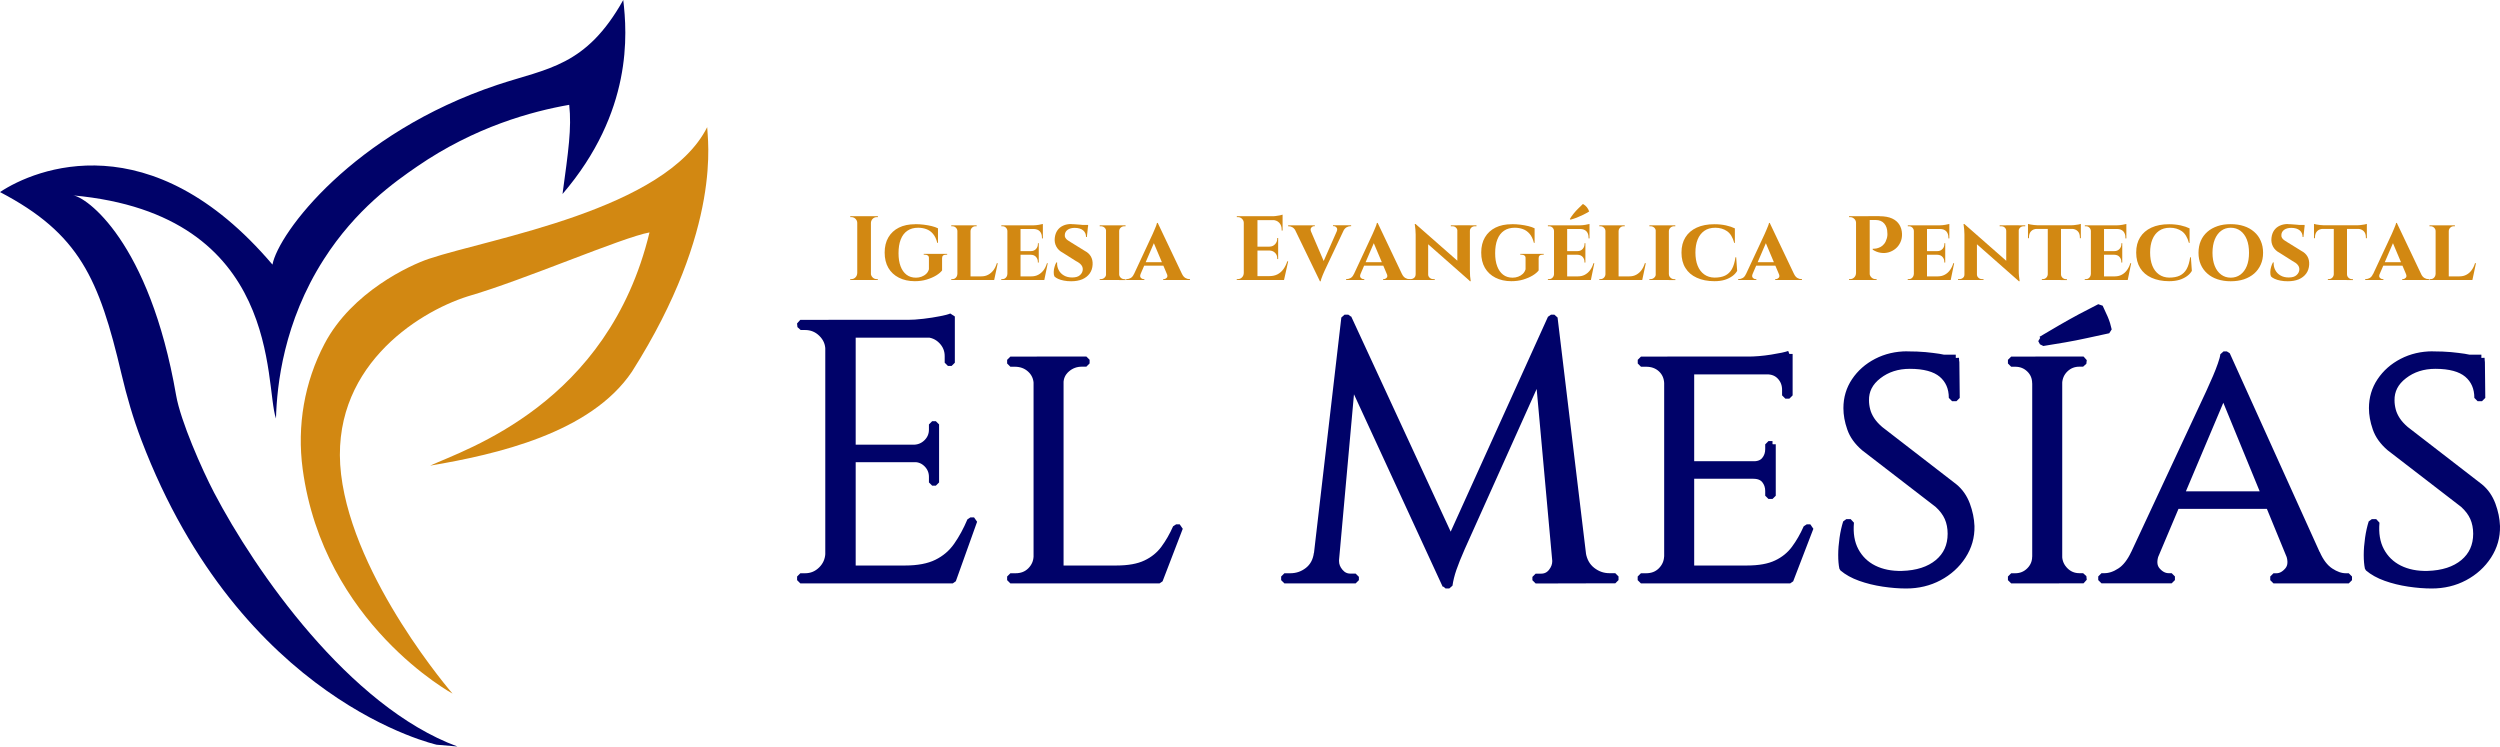 <svg xmlns="http://www.w3.org/2000/svg" width="338" height="101" viewBox="0 0 338 101" fill="none"><g clip-path="url(#clip0_437_1651)"><path d="M59.09 100.698C59.09 100.698 32.604 94.924 19.11 59.486C18.001 56.581 17.138 53.589 16.425 50.569C13.388 37.648 10.73 31.583 0 25.967C4.771 22.789 20.404 16.425 36.838 35.773C37.63 31.53 47.709 17.992 67.258 11.469C74.019 9.216 79.23 9.005 84.264 0C84.793 4.507 85.585 15.105 76.052 26.231C76.844 20.404 77.302 17.341 76.959 14.172C71.933 15.052 64.222 17.129 56.396 22.508C53.36 24.594 48.113 28.282 43.774 35.068C38.352 43.545 37.436 52.048 37.313 56.581C35.72 52.057 38.264 28.995 9.867 26.416C11.601 26.574 20.192 32.56 23.81 53.439C24.418 56.933 27.305 63.474 28.951 66.616C34.487 77.196 47.198 95.523 61.845 100.927L59.081 100.69L59.09 100.698Z" fill="#000269"></path><path d="M61.22 93.797C61.22 93.797 43.748 84.353 40.922 63.421C40.139 57.585 41.142 51.67 43.888 46.459C47.577 39.461 55.455 35.834 57.99 34.989C66.378 32.19 90.021 28.379 95.611 17.191C95.611 18.547 97.811 30.747 85.444 50.244C79.855 58.553 67.144 61.431 58.157 62.954C62.901 60.754 82.222 54.645 87.812 31.424C84.088 32.102 70.859 37.868 63.236 40.068C56.291 42.269 44.425 49.9 46.115 64.134C47.814 78.367 61.194 93.789 61.194 93.789H61.211L61.22 93.797Z" fill="#D28812"></path><path d="M112.177 47.303H112.027C112.027 46.441 111.71 45.71 111.085 45.094C110.46 44.478 109.712 44.178 108.849 44.178H108.251L108.198 43.686H112.168V47.312L112.177 47.303ZM112.177 74.811V78.437H108.207V77.944H108.849C109.712 77.944 110.443 77.636 111.059 77.029C111.675 76.421 111.992 75.682 112.027 74.819H112.177V74.811ZM115.249 43.677V78.437H112.018V43.677H115.249ZM128.655 43.677V45.217H115.099V43.677H128.655ZM126.524 60.56V62.047H115.108V60.56H126.524ZM128.655 76.897V78.437H115.099V76.897H128.655ZM131.691 70.392L128.813 78.437H120.574L122.361 76.897C124.113 76.897 125.547 76.624 126.656 76.078C127.766 75.532 128.663 74.766 129.359 73.772C130.054 72.777 130.67 71.65 131.198 70.392H131.691ZM128.655 42.788V44.231L122.599 43.686C123.329 43.686 124.095 43.633 124.905 43.536C125.715 43.439 126.472 43.325 127.167 43.184C127.862 43.052 128.355 42.92 128.655 42.788ZM126.524 57.382V60.656H123.646V60.56C124.306 60.524 124.87 60.269 125.336 59.794C125.803 59.319 126.032 58.746 126.032 58.077V57.382H126.524ZM126.524 61.95V65.225H126.032V64.477C126.032 63.816 125.803 63.244 125.336 62.76C124.87 62.285 124.306 62.038 123.646 62.038V61.942H126.524V61.95ZM128.655 45.068V49.037H128.162V48.139C128.162 47.347 127.88 46.661 127.317 46.08C126.753 45.499 126.058 45.191 125.231 45.164V45.068H128.655Z" fill="#000269" stroke="#000269" stroke-width="0.88" stroke-linejoin="bevel"></path><path d="M140.282 51.819H140.186C140.15 51.062 139.851 50.419 139.288 49.909C138.724 49.398 138.029 49.143 137.202 49.143H136.603V48.65H140.274V51.828L140.282 51.819ZM140.282 75.26L140.925 78.437H136.603V77.944H137.298C138.126 77.944 138.804 77.68 139.332 77.152C139.86 76.624 140.142 75.99 140.177 75.268H140.274L140.282 75.26ZM143.354 48.641V78.437H140.177V48.641H143.354ZM143.205 51.819V48.641H146.875V49.134H146.277C145.485 49.134 144.798 49.389 144.217 49.9C143.636 50.411 143.346 51.053 143.346 51.81H143.196L143.205 51.819ZM156.716 76.897L156.62 78.437H143.266V76.897H156.725H156.716ZM159.498 71.334L156.769 78.437H149.226L150.916 76.897C152.57 76.897 153.9 76.659 154.912 76.175C155.924 75.7 156.743 75.031 157.368 74.186C157.993 73.341 158.538 72.39 159.005 71.334H159.498Z" fill="#000269" stroke="#000269" stroke-width="0.88" stroke-linejoin="bevel"></path><path d="M179.162 74.811V78.437H173.652V77.944H174.444C175.342 77.944 176.134 77.671 176.83 77.126C177.525 76.58 177.939 75.814 178.071 74.819H179.162V74.811ZM181.794 42.981H182.287L183.282 45.913L180.351 78.437H177.666L181.785 42.981H181.794ZM180.597 75.612V75.858C180.597 76.386 180.791 76.879 181.169 77.319C181.548 77.768 182.005 77.988 182.534 77.988H183.282V78.437H180.254V75.603H180.606L180.597 75.612ZM182.287 42.981L196.591 73.921L195.447 79.132L181.345 48.544L182.287 42.981ZM209.698 42.981L210.094 46.309L197.63 74.062C197.137 75.189 196.749 76.14 196.485 76.914C196.221 77.689 196.036 78.428 195.94 79.124H195.447L194.751 75.999L209.698 42.981ZM210.296 75.612H210.648V78.446H207.62V77.997H208.368C208.932 77.997 209.398 77.777 209.759 77.328C210.12 76.879 210.305 76.395 210.305 75.867V75.62L210.296 75.612ZM210.146 42.981L214.416 78.437H210.543L207.814 48.342L209.698 42.981H210.146ZM212.928 74.811H213.967C214.134 75.805 214.565 76.571 215.261 77.117C215.956 77.662 216.731 77.935 217.593 77.935H218.385V78.428H212.919V74.802L212.928 74.811Z" fill="#000269"></path><path d="M182.287 42.981H181.794H181.785L177.666 78.437H180.351L183.282 45.913L182.287 42.981ZM182.287 42.981L196.591 73.921L195.447 79.132L181.345 48.544L182.287 42.981ZM209.698 42.981L210.094 46.309L197.63 74.062C197.137 75.189 196.749 76.14 196.485 76.914C196.221 77.689 196.036 78.428 195.94 79.124H195.447L194.751 75.999L209.698 42.981ZM209.698 42.981L207.814 48.342L210.543 78.437H214.416L210.146 42.981H209.698ZM179.162 74.811V78.437H173.652V77.944H174.444C175.342 77.944 176.134 77.671 176.83 77.126C177.525 76.58 177.939 75.814 178.071 74.819H179.162V74.811ZM180.597 75.612V75.858C180.597 76.386 180.791 76.879 181.169 77.319C181.548 77.768 182.005 77.988 182.534 77.988H183.282V78.437H180.254V75.603H180.606L180.597 75.612ZM210.296 75.612H210.648V78.446H207.62V77.997H208.368C208.932 77.997 209.398 77.777 209.759 77.328C210.12 76.879 210.305 76.395 210.305 75.867V75.62L210.296 75.612ZM212.928 74.811H213.967C214.134 75.805 214.565 76.571 215.261 77.117C215.956 77.662 216.731 77.935 217.593 77.935H218.385V78.428H212.919V74.802L212.928 74.811Z" stroke="#000269" stroke-width="0.88" stroke-linejoin="bevel"></path><path d="M225.533 51.775H225.436C225.401 51.018 225.119 50.384 224.591 49.891C224.063 49.398 223.385 49.143 222.558 49.143H221.862V48.65H226.184L225.542 51.775H225.533ZM225.533 75.26L226.175 78.437H221.853V77.944H222.549C223.376 77.944 224.054 77.68 224.582 77.152C225.11 76.624 225.392 75.99 225.427 75.268H225.524L225.533 75.26ZM228.614 48.641V78.437H225.436V48.641H228.614ZM241.923 48.641V50.182H228.517V48.641H241.923ZM239.643 62.795V64.283H228.517V62.795H239.643ZM241.976 76.897L241.879 78.437H228.526V76.897H241.984H241.976ZM244.757 71.334L242.028 78.437H234.485L236.175 76.897C237.83 76.897 239.159 76.659 240.171 76.175C241.183 75.7 242.002 75.031 242.627 74.186C243.252 73.341 243.798 72.39 244.264 71.334H244.757ZM241.923 47.849V49.143L236.263 48.65C237.293 48.65 238.384 48.562 239.537 48.377C240.699 48.192 241.491 48.025 241.923 47.858V47.849ZM239.643 60.067V62.901H237.064V62.804C237.759 62.804 238.27 62.602 238.604 62.179C238.939 61.766 239.097 61.281 239.097 60.718V60.075H239.643V60.067ZM239.643 64.186V67.02H239.097V66.378C239.097 65.815 238.93 65.331 238.604 64.917C238.27 64.503 237.759 64.292 237.064 64.292V64.195H239.643V64.186ZM241.923 50.032V53.456H241.377V52.708C241.377 52.013 241.157 51.414 240.708 50.921C240.259 50.428 239.661 50.173 238.895 50.173V50.023H241.923V50.032Z" fill="#000269" stroke="#000269" stroke-width="0.88" stroke-linejoin="bevel"></path><path d="M257.864 47.946C258.788 47.946 259.598 47.981 260.293 48.043C260.989 48.113 261.596 48.184 262.106 48.263C262.617 48.342 263.066 48.448 263.444 48.562C263.823 48.676 264.166 48.782 264.465 48.888L264.518 53.799H263.92C263.92 52.444 263.453 51.379 262.529 50.595C261.605 49.821 260.161 49.425 258.207 49.425C256.552 49.425 255.135 49.882 253.964 50.789C252.785 51.696 252.221 52.814 252.248 54.143C252.248 54.574 252.309 55.014 252.424 55.454C252.538 55.903 252.741 56.343 253.022 56.775C253.304 57.206 253.691 57.637 254.193 58.069L264.219 65.815C264.985 66.439 265.539 67.249 265.909 68.226C266.27 69.204 266.472 70.172 266.508 71.131C266.543 72.592 266.156 73.93 265.363 75.154C264.571 76.377 263.497 77.346 262.159 78.059C260.821 78.772 259.334 79.124 257.714 79.124C256.755 79.124 255.716 79.044 254.607 78.877C253.498 78.71 252.459 78.455 251.5 78.111C250.54 77.768 249.748 77.328 249.114 76.791C249.017 76.325 248.965 75.744 248.965 75.031C248.965 74.318 249.026 73.569 249.141 72.768C249.255 71.976 249.414 71.263 249.616 70.629H250.215C250.083 72.117 250.294 73.393 250.857 74.45C251.42 75.506 252.248 76.316 253.339 76.862C254.431 77.407 255.707 77.662 257.16 77.627C259.21 77.566 260.821 77.037 262.001 76.061C263.172 75.083 263.761 73.79 263.761 72.161C263.761 71.369 263.62 70.647 263.339 70.004C263.057 69.362 262.599 68.754 261.974 68.191L252.045 60.542C251.121 59.75 250.487 58.87 250.162 57.91C249.827 56.951 249.669 56.044 249.669 55.181C249.669 53.826 250.03 52.602 250.76 51.511C251.491 50.419 252.477 49.548 253.718 48.905C254.959 48.263 256.341 47.937 257.864 47.937V47.946ZM264.413 48.395L264.465 49.293H260.945V48.395H264.421H264.413Z" fill="#000269" stroke="#000269" stroke-width="0.88" stroke-linejoin="bevel"></path><path d="M275.336 51.819H275.187C275.187 51.062 274.923 50.419 274.394 49.909C273.866 49.398 273.224 49.143 272.458 49.143H271.912V48.65H275.336V51.828V51.819ZM275.336 75.26V78.437H271.912V77.944H272.458C273.215 77.944 273.866 77.68 274.394 77.152C274.923 76.624 275.187 75.99 275.187 75.268H275.336V75.26ZM278.373 48.641V78.437H275.196V48.641H278.373ZM275.97 45.913C276.859 45.384 277.739 44.865 278.62 44.355C279.5 43.844 280.389 43.351 281.269 42.876C282.158 42.4 283.03 41.952 283.883 41.52C284.112 42.004 284.341 42.506 284.57 43.025C284.79 43.545 284.957 44.082 285.072 44.627C284.077 44.847 283.074 45.059 282.07 45.279C281.067 45.499 280.09 45.693 279.113 45.86C278.135 46.027 277.167 46.194 276.19 46.344L275.961 45.913H275.97ZM278.268 51.819V48.641H281.692L281.639 49.134H281.146C280.38 49.134 279.737 49.389 279.209 49.9C278.681 50.41 278.4 51.053 278.364 51.81H278.268V51.819ZM278.268 75.26H278.364C278.4 75.99 278.681 76.615 279.209 77.143C279.737 77.671 280.38 77.935 281.146 77.935H281.639L281.692 78.428H278.268V75.251V75.26Z" fill="#000269" stroke="#000269" stroke-width="0.88" stroke-linejoin="bevel"></path><path d="M291.48 74.811C291.11 75.805 291.163 76.571 291.629 77.117C292.096 77.662 292.624 77.935 293.214 77.935H293.61V78.428H284.121V77.935H284.517C285.213 77.935 285.926 77.698 286.656 77.214C287.387 76.738 288.012 75.928 288.54 74.802H291.471L291.48 74.811ZM301.065 47.946L301.418 51.37L290.045 78.287H286.92L298.689 53.06C299.05 52.268 299.358 51.581 299.604 51C299.851 50.419 300.08 49.847 300.273 49.284C300.476 48.721 300.59 48.272 300.625 47.946H301.074H301.065ZM306.919 66.871V68.358H293.76V66.871H306.919ZM301.065 47.946L314.718 78.138H310.792L300.212 52.365L301.057 47.946H301.065ZM309.454 74.811H313.23C313.723 75.937 314.339 76.738 315.07 77.222C315.801 77.707 316.496 77.944 317.156 77.944H317.552V78.437H307.377V77.944H307.773C308.336 77.944 308.847 77.671 309.313 77.126C309.78 76.58 309.824 75.814 309.463 74.819L309.454 74.811Z" fill="#000269"></path><path d="M301.065 47.946L301.418 51.37L290.045 78.287H286.92L298.689 53.06C299.05 52.268 299.358 51.581 299.604 51C299.851 50.419 300.08 49.847 300.273 49.284C300.476 48.721 300.59 48.272 300.625 47.946H301.074H301.065ZM301.065 47.946L314.718 78.138H310.792L300.212 52.365L301.057 47.946H301.065ZM291.48 74.811C291.11 75.805 291.163 76.571 291.629 77.117C292.096 77.662 292.624 77.935 293.214 77.935H293.61V78.428H284.121V77.935H284.517C285.213 77.935 285.926 77.698 286.656 77.214C287.387 76.738 288.012 75.928 288.54 74.802H291.471L291.48 74.811ZM306.919 66.871V68.359H293.76V66.871H306.919ZM309.454 74.811H313.23C313.723 75.937 314.339 76.738 315.07 77.222C315.801 77.707 316.496 77.944 317.156 77.944H317.552V78.437H307.377V77.944H307.773C308.336 77.944 308.847 77.671 309.313 77.126C309.78 76.58 309.824 75.814 309.463 74.819L309.454 74.811Z" stroke="#000269" stroke-width="0.88" stroke-linejoin="bevel"></path><path d="M328.916 47.946C329.84 47.946 330.65 47.981 331.345 48.043C332.041 48.113 332.648 48.184 333.159 48.263C333.669 48.342 334.118 48.448 334.497 48.562C334.875 48.676 335.218 48.782 335.518 48.888L335.571 53.799H334.972C334.972 52.444 334.505 51.379 333.581 50.595C332.657 49.821 331.213 49.425 329.259 49.425C327.604 49.425 326.187 49.882 325.017 50.789C323.837 51.696 323.274 52.814 323.3 54.143C323.3 54.574 323.362 55.014 323.476 55.454C323.591 55.903 323.793 56.343 324.075 56.775C324.356 57.206 324.744 57.637 325.245 58.069L335.271 65.815C336.037 66.439 336.592 67.249 336.961 68.226C337.322 69.204 337.525 70.172 337.56 71.131C337.595 72.592 337.208 73.93 336.416 75.154C335.623 76.377 334.549 77.346 333.212 78.059C331.874 78.772 330.386 79.124 328.766 79.124C327.807 79.124 326.768 79.044 325.659 78.877C324.55 78.71 323.511 78.455 322.552 78.111C321.592 77.768 320.8 77.328 320.167 76.791C320.07 76.325 320.017 75.744 320.017 75.031C320.017 74.318 320.079 73.569 320.193 72.768C320.307 71.976 320.466 71.263 320.668 70.629H321.267C321.135 72.117 321.346 73.393 321.909 74.45C322.473 75.506 323.3 76.316 324.392 76.862C325.483 77.407 326.759 77.662 328.212 77.627C330.263 77.566 331.874 77.037 333.053 76.061C334.224 75.083 334.814 73.79 334.814 72.161C334.814 71.369 334.673 70.647 334.391 70.004C334.109 69.362 333.652 68.754 333.027 68.191L323.098 60.542C322.173 59.75 321.54 58.87 321.214 57.91C320.88 56.951 320.721 56.044 320.721 55.181C320.721 53.826 321.082 52.602 321.813 51.511C322.543 50.419 323.529 49.548 324.77 48.905C326.011 48.263 327.393 47.937 328.916 47.937V47.946ZM335.474 48.395L335.527 49.293H332.006V48.395H335.483H335.474Z" fill="#000269" stroke="#000269" stroke-width="0.88" stroke-linejoin="bevel"></path><path d="M115.935 30.13H115.9C115.9 29.919 115.812 29.734 115.662 29.584C115.513 29.435 115.328 29.355 115.117 29.355H114.958V29.232H115.944V30.13H115.935ZM115.935 36.961V37.858H114.949V37.735H115.108C115.319 37.735 115.504 37.656 115.654 37.506C115.803 37.357 115.882 37.172 115.891 36.961H115.926H115.935ZM117.749 29.232V37.858H115.9V29.232H117.749ZM117.705 30.13V29.232H118.69V29.355H118.532C118.321 29.355 118.136 29.435 117.986 29.584C117.837 29.734 117.757 29.919 117.749 30.13H117.713H117.705ZM117.705 36.961H117.74C117.74 37.172 117.828 37.357 117.977 37.506C118.127 37.656 118.312 37.735 118.523 37.735H118.682V37.858H117.696V36.961H117.705Z" fill="#D28812"></path><path d="M123.761 30.306C124.139 30.306 124.518 30.332 124.896 30.377C125.275 30.421 125.635 30.491 125.97 30.57C126.304 30.649 126.586 30.755 126.815 30.869V32.832H126.718C126.586 32.304 126.392 31.899 126.128 31.6C125.873 31.301 125.574 31.098 125.231 30.975C124.896 30.852 124.526 30.79 124.13 30.79C123.558 30.79 123.074 30.922 122.678 31.195C122.282 31.468 121.982 31.855 121.78 32.375C121.578 32.885 121.481 33.51 121.481 34.232C121.481 34.919 121.569 35.499 121.754 35.992C121.938 36.485 122.203 36.864 122.555 37.137C122.907 37.41 123.338 37.542 123.84 37.542C124.104 37.542 124.35 37.498 124.588 37.41C124.826 37.322 125.037 37.198 125.213 37.031C125.398 36.864 125.521 36.653 125.591 36.406V34.927C125.6 34.76 125.556 34.637 125.459 34.558C125.363 34.478 125.231 34.434 125.063 34.434H124.887V34.32H128.056V34.434H127.898C127.537 34.434 127.361 34.602 127.369 34.927V36.565C127.193 36.793 126.929 37.022 126.568 37.242C126.208 37.462 125.776 37.647 125.283 37.797C124.79 37.947 124.253 38.017 123.672 38.017C122.854 38.017 122.132 37.85 121.525 37.542C120.917 37.233 120.442 36.793 120.108 36.221C119.773 35.649 119.606 34.954 119.606 34.153C119.606 33.352 119.773 32.656 120.108 32.093C120.442 31.521 120.917 31.081 121.534 30.773C122.15 30.465 122.889 30.315 123.743 30.315L123.761 30.306Z" fill="#D28812"></path><path d="M129.464 31.239H129.438C129.438 31.054 129.359 30.896 129.227 30.773C129.095 30.649 128.936 30.588 128.76 30.588H128.611V30.465H129.464V31.239ZM129.464 37.084L129.526 37.858H128.611V37.735H128.769C128.954 37.735 129.104 37.674 129.227 37.542C129.35 37.418 129.42 37.26 129.429 37.075H129.456L129.464 37.084ZM131.216 30.465V37.858H129.438V30.465H131.216ZM131.19 31.239V30.465H132.043V30.588H131.894C131.709 30.588 131.559 30.649 131.427 30.773C131.295 30.896 131.225 31.054 131.216 31.239H131.19ZM134.086 37.366L134.385 37.858H131.19V37.366H134.086ZM134.895 35.587L134.411 37.858H132.281L132.66 37.366C133.012 37.366 133.329 37.295 133.602 37.145C133.874 37.005 134.112 36.793 134.314 36.529C134.508 36.265 134.667 35.948 134.772 35.587H134.895Z" fill="#D28812"></path><path d="M136.225 31.239H136.198C136.198 31.054 136.119 30.896 135.996 30.773C135.864 30.649 135.714 30.588 135.538 30.588H135.38V30.465H136.295L136.233 31.239H136.225ZM136.225 37.084L136.286 37.858H135.371V37.735H135.529C135.714 37.735 135.864 37.674 135.987 37.542C136.11 37.418 136.181 37.26 136.189 37.075H136.216L136.225 37.084ZM137.976 30.465V37.858H136.198V30.465H137.976ZM140.995 30.465V30.957H137.95V30.465H140.995ZM140.441 33.95V34.443H137.95V33.95H140.441ZM140.863 37.366L141.145 37.858H137.95V37.366H140.855H140.863ZM141.656 35.587L141.189 37.858H139.059L139.437 37.366C139.79 37.366 140.106 37.295 140.379 37.145C140.652 37.005 140.89 36.793 141.092 36.529C141.286 36.265 141.444 35.948 141.55 35.587H141.664H141.656ZM140.441 32.894V33.977H139.385V33.95C139.675 33.95 139.904 33.845 140.071 33.66C140.238 33.475 140.326 33.246 140.326 32.973V32.885H140.45L140.441 32.894ZM140.441 34.417V35.499H140.318V35.403C140.318 35.13 140.23 34.91 140.062 34.725C139.895 34.54 139.666 34.452 139.376 34.443V34.417H140.432H140.441ZM140.995 30.28V30.579L139.702 30.465C139.939 30.465 140.194 30.438 140.45 30.394C140.714 30.35 140.89 30.306 140.995 30.28ZM140.995 30.931V32.234H140.872V32.128C140.872 31.767 140.775 31.486 140.582 31.274C140.388 31.072 140.115 30.966 139.746 30.957V30.931H140.987H140.995Z" fill="#D28812"></path><path d="M144.842 30.306C145.009 30.306 145.203 30.306 145.441 30.332C145.678 30.35 145.907 30.368 146.136 30.385C146.365 30.403 146.567 30.429 146.743 30.456C146.919 30.482 147.043 30.509 147.104 30.535L146.946 32.04H146.831C146.831 31.662 146.699 31.362 146.435 31.142C146.171 30.922 145.793 30.808 145.3 30.808C144.904 30.808 144.587 30.896 144.349 31.063C144.103 31.239 143.979 31.468 143.962 31.75C143.944 31.899 143.971 32.031 144.041 32.155C144.111 32.278 144.208 32.375 144.34 32.471C144.464 32.559 144.613 32.656 144.763 32.744L146.699 33.941C147.025 34.109 147.289 34.346 147.474 34.654C147.659 34.971 147.747 35.341 147.72 35.79C147.694 36.248 147.562 36.653 147.316 36.987C147.069 37.322 146.743 37.577 146.321 37.762C145.898 37.938 145.397 38.026 144.824 38.026C144.472 38.026 144.147 37.999 143.839 37.938C143.531 37.876 143.275 37.806 143.055 37.7C142.835 37.603 142.668 37.489 142.553 37.366C142.483 37.198 142.457 37.005 142.465 36.767C142.465 36.529 142.509 36.3 142.58 36.063C142.641 35.825 142.729 35.632 142.826 35.473H142.923C142.897 35.843 142.967 36.186 143.126 36.494C143.284 36.811 143.522 37.057 143.839 37.242C144.147 37.427 144.525 37.515 144.956 37.515C145.432 37.515 145.793 37.41 146.03 37.181C146.268 36.961 146.391 36.697 146.391 36.406C146.391 36.186 146.321 35.984 146.171 35.808C146.03 35.632 145.793 35.456 145.458 35.288L143.707 34.179C143.293 33.968 142.994 33.677 142.809 33.325C142.624 32.973 142.553 32.586 142.606 32.163C142.65 31.767 142.765 31.433 142.958 31.151C143.152 30.869 143.407 30.658 143.733 30.509C144.05 30.359 144.42 30.288 144.833 30.288L144.842 30.306ZM147.113 30.412V30.632H145.784V30.412H147.113Z" fill="#D28812"></path><path d="M149.578 31.239H149.542C149.542 31.054 149.472 30.896 149.331 30.773C149.19 30.649 149.023 30.588 148.838 30.588H148.68V30.465H149.578V31.239ZM149.578 37.084V37.858H148.68V37.735H148.838C149.023 37.735 149.19 37.674 149.331 37.542C149.472 37.41 149.542 37.26 149.542 37.075H149.578V37.084ZM151.312 30.465V37.858H149.534V30.465H151.312ZM151.285 31.239V30.465H152.174V30.588H152.025C151.831 30.588 151.664 30.649 151.523 30.773C151.391 30.896 151.312 31.054 151.312 31.239H151.285ZM151.285 37.084H151.312C151.312 37.269 151.391 37.418 151.523 37.55C151.655 37.674 151.822 37.744 152.025 37.744H152.174V37.867H151.285V37.093V37.084Z" fill="#D28812"></path><path d="M154.208 37.049C154.12 37.269 154.128 37.445 154.243 37.559C154.357 37.682 154.489 37.735 154.621 37.735H154.718V37.858H152.254V37.735H152.35C152.518 37.735 152.685 37.682 152.87 37.586C153.055 37.48 153.195 37.304 153.31 37.049H154.199H154.208ZM156.523 30.13L156.549 31.609L153.873 37.823H152.958L155.845 31.627C155.863 31.574 155.898 31.486 155.959 31.362C156.021 31.23 156.083 31.09 156.144 30.931C156.206 30.773 156.267 30.614 156.329 30.473C156.382 30.332 156.417 30.218 156.426 30.139H156.523V30.13ZM157.597 35.447V35.922H154.454V35.447H157.597ZM156.523 30.13L160.167 37.797H158.081L155.792 32.383L156.523 30.13ZM157.781 37.049H159.815C159.938 37.304 160.088 37.48 160.273 37.586C160.457 37.691 160.625 37.735 160.792 37.735H160.889V37.858H157.262V37.735H157.359C157.5 37.735 157.623 37.674 157.737 37.559C157.852 37.445 157.861 37.269 157.773 37.049H157.781Z" fill="#D28812"></path><path d="M168.195 30.13H168.159C168.159 29.919 168.071 29.734 167.922 29.584C167.772 29.435 167.587 29.355 167.376 29.355H167.218V29.232H168.203V30.13H168.195ZM168.195 36.961V37.858H167.209V37.735H167.367C167.578 37.735 167.763 37.656 167.913 37.506C168.063 37.357 168.142 37.172 168.151 36.961H168.186H168.195ZM170.008 29.232V37.858H168.159V29.232H170.008ZM173.406 29.232V29.76H169.964V29.232H173.406ZM172.807 33.352V33.871H169.973V33.352H172.807ZM173.256 37.33L173.555 37.858H169.973V37.33H173.265H173.256ZM174.163 35.332L173.599 37.858H171.187L171.627 37.33C172.041 37.33 172.402 37.251 172.71 37.093C173.018 36.934 173.291 36.705 173.511 36.397C173.731 36.098 173.907 35.746 174.039 35.332H174.163ZM172.807 32.19V33.369H171.636V33.343C171.944 33.343 172.191 33.228 172.384 33.026C172.578 32.824 172.684 32.568 172.684 32.269V32.181H172.807V32.19ZM172.807 33.845V35.024H172.684V34.927C172.684 34.619 172.587 34.373 172.384 34.179C172.191 33.986 171.936 33.88 171.636 33.871V33.845H172.807ZM173.406 29.012V29.373L171.9 29.241C172.085 29.241 172.27 29.232 172.473 29.206C172.675 29.179 172.86 29.153 173.036 29.118C173.212 29.083 173.335 29.047 173.406 29.021V29.012ZM173.406 29.725V31.169H173.282V31.019C173.282 30.641 173.168 30.341 172.939 30.104C172.71 29.866 172.411 29.752 172.024 29.743V29.716H173.406V29.725Z" fill="#D28812"></path><path d="M177.243 31.274H175.201C175.078 31.019 174.928 30.843 174.752 30.737C174.576 30.632 174.409 30.588 174.242 30.588H174.154V30.465H177.763V30.579H177.666C177.534 30.579 177.411 30.641 177.296 30.764C177.182 30.887 177.164 31.063 177.243 31.283V31.274ZM178.449 38.017L174.823 30.526H176.918L179.162 35.755L178.449 38.026V38.017ZM178.449 38.017L178.396 36.573L181.072 30.5H181.97L179.127 36.512C179.127 36.512 179.074 36.635 179.013 36.767C178.951 36.89 178.889 37.04 178.828 37.198C178.766 37.357 178.705 37.515 178.652 37.665C178.599 37.815 178.564 37.929 178.564 38.026H178.449V38.017ZM180.729 31.274C180.817 31.054 180.808 30.878 180.694 30.755C180.579 30.632 180.456 30.57 180.307 30.57H180.219V30.456H182.674V30.579H182.578C182.41 30.579 182.243 30.632 182.058 30.729C181.873 30.834 181.724 31.01 181.6 31.266H180.729V31.274Z" fill="#D28812"></path><path d="M183.942 37.049C183.854 37.269 183.863 37.445 183.977 37.559C184.092 37.682 184.224 37.735 184.356 37.735H184.452V37.858H181.988V37.735H182.085C182.252 37.735 182.419 37.682 182.604 37.586C182.789 37.48 182.93 37.304 183.044 37.049H183.933H183.942ZM186.257 30.13L186.283 31.609L183.607 37.823H182.692L185.579 31.627C185.597 31.574 185.632 31.486 185.694 31.362C185.755 31.23 185.817 31.09 185.878 30.931C185.94 30.773 186.002 30.614 186.063 30.473C186.116 30.332 186.151 30.218 186.16 30.139H186.257V30.13ZM187.331 35.447V35.922H184.188V35.447H187.331ZM186.257 30.13L189.901 37.797H187.815L185.526 32.383L186.257 30.13ZM187.516 37.049H189.549C189.672 37.304 189.822 37.48 190.007 37.586C190.192 37.691 190.359 37.735 190.526 37.735H190.623V37.858H186.996V37.735H187.093C187.234 37.735 187.357 37.674 187.472 37.559C187.586 37.445 187.595 37.269 187.507 37.049H187.516Z" fill="#D28812"></path><path d="M191.433 37.11V37.858H190.517V37.735H190.711C190.896 37.735 191.063 37.674 191.195 37.559C191.327 37.445 191.389 37.295 191.389 37.11H191.424H191.433ZM191.389 30.288L193.088 32.137V37.858H191.398V31.697C191.398 31.274 191.353 30.808 191.274 30.288H191.389ZM191.389 30.288L198.624 36.644L198.747 38.008L191.53 31.653L191.398 30.288H191.389ZM193.088 37.11C193.088 37.295 193.167 37.445 193.299 37.559C193.431 37.682 193.589 37.735 193.765 37.735H193.977V37.858H193.061V37.11H193.088ZM197.04 31.213C197.04 31.028 196.961 30.878 196.837 30.764C196.705 30.641 196.556 30.588 196.362 30.588H196.151V30.465H197.066V31.213H197.04ZM198.73 30.465V36.573C198.73 36.864 198.739 37.11 198.756 37.33C198.774 37.55 198.809 37.779 198.844 38.017H198.73L197.031 36.054V30.456H198.721L198.73 30.465ZM198.695 31.213V30.465H199.619V30.588H199.408C199.223 30.588 199.064 30.649 198.932 30.764C198.8 30.887 198.73 31.037 198.73 31.213H198.695Z" fill="#D28812"></path><path d="M204.425 30.306C204.803 30.306 205.182 30.332 205.56 30.377C205.939 30.421 206.3 30.491 206.634 30.57C206.969 30.649 207.25 30.755 207.479 30.869V32.832H207.382C207.25 32.304 207.057 31.899 206.793 31.6C206.537 31.301 206.238 31.098 205.895 30.975C205.56 30.852 205.191 30.79 204.795 30.79C204.222 30.79 203.738 30.922 203.342 31.195C202.946 31.468 202.647 31.855 202.444 32.375C202.242 32.885 202.145 33.51 202.145 34.232C202.145 34.919 202.233 35.499 202.418 35.992C202.603 36.485 202.867 36.864 203.219 37.137C203.571 37.41 204.002 37.542 204.504 37.542C204.768 37.542 205.015 37.498 205.252 37.41C205.49 37.322 205.701 37.198 205.877 37.031C206.053 36.864 206.185 36.653 206.256 36.406V34.927C206.265 34.76 206.221 34.637 206.124 34.558C206.027 34.478 205.895 34.434 205.719 34.434H205.543V34.32H208.712V34.434H208.553C208.192 34.434 208.016 34.602 208.025 34.927V36.565C207.849 36.793 207.585 37.022 207.224 37.242C206.863 37.462 206.432 37.647 205.939 37.797C205.446 37.947 204.909 38.017 204.328 38.017C203.509 38.017 202.788 37.85 202.18 37.542C201.573 37.233 201.098 36.793 200.763 36.221C200.429 35.649 200.261 34.954 200.261 34.153C200.261 33.352 200.429 32.656 200.763 32.093C201.098 31.521 201.573 31.081 202.189 30.773C202.805 30.465 203.545 30.315 204.399 30.315L204.425 30.306Z" fill="#D28812"></path><path d="M210.129 31.239H210.102C210.102 31.054 210.023 30.896 209.9 30.773C209.768 30.649 209.618 30.588 209.433 30.588H209.275V30.465H210.19L210.129 31.239ZM210.129 37.084L210.19 37.858H209.275V37.735H209.433C209.618 37.735 209.768 37.674 209.9 37.542C210.023 37.418 210.094 37.26 210.102 37.075H210.129V37.084ZM211.88 30.465V37.858H210.102V30.465H211.88ZM214.9 30.465V30.957H211.854V30.465H214.9ZM214.345 33.95V34.443H211.854V33.95H214.345ZM214.768 37.366L215.049 37.858H211.854V37.366H214.759H214.768ZM212.241 29.611C212.382 29.373 212.549 29.127 212.761 28.871C212.963 28.616 213.183 28.378 213.412 28.158C213.641 27.938 213.835 27.745 214.011 27.577C214.231 27.701 214.407 27.841 214.539 28.009C214.671 28.176 214.776 28.37 214.856 28.59C214.609 28.748 214.336 28.898 214.046 29.039C213.755 29.179 213.465 29.311 213.174 29.426C212.884 29.54 212.602 29.628 212.329 29.699L212.241 29.611ZM215.551 35.587L215.085 37.858H212.954L213.333 37.366C213.685 37.366 214.002 37.295 214.275 37.145C214.548 36.996 214.785 36.793 214.979 36.529C215.173 36.265 215.331 35.948 215.437 35.587H215.551ZM214.345 32.894V33.977H213.289V33.95C213.579 33.95 213.808 33.845 213.975 33.66C214.143 33.475 214.231 33.246 214.231 32.973V32.885H214.354L214.345 32.894ZM214.345 34.417V35.499H214.222V35.403C214.222 35.13 214.134 34.91 213.967 34.725C213.799 34.54 213.571 34.452 213.28 34.443V34.417H214.336H214.345ZM214.9 30.28V30.579L213.606 30.465C213.843 30.465 214.09 30.438 214.354 30.394C214.618 30.35 214.794 30.306 214.9 30.28ZM214.9 30.931V32.234H214.776V32.128C214.776 31.767 214.68 31.486 214.486 31.274C214.292 31.072 214.011 30.966 213.65 30.957V30.931H214.891H214.9Z" fill="#D28812"></path><path d="M217.083 31.239H217.056C217.056 31.054 216.977 30.896 216.845 30.773C216.713 30.649 216.555 30.588 216.378 30.588H216.229V30.465H217.083V31.239ZM217.083 37.084L217.144 37.858H216.229V37.735H216.387C216.572 37.735 216.722 37.674 216.854 37.542C216.977 37.418 217.047 37.26 217.056 37.075H217.083V37.084ZM218.834 30.465V37.858H217.056V30.465H218.834ZM218.808 31.239V30.465H219.662V30.588H219.512C219.327 30.588 219.178 30.649 219.046 30.773C218.914 30.896 218.843 31.054 218.834 31.239H218.808ZM221.704 37.366L222.003 37.858H218.808V37.366H221.704ZM222.514 35.587L222.03 37.858H219.899L220.278 37.366C220.63 37.366 220.947 37.295 221.22 37.145C221.493 36.996 221.73 36.793 221.924 36.529C222.118 36.265 222.276 35.948 222.382 35.587H222.505H222.514Z" fill="#D28812"></path><path d="M223.896 31.239H223.86C223.86 31.054 223.79 30.896 223.649 30.773C223.508 30.649 223.341 30.588 223.156 30.588H222.998V30.465H223.896V31.239ZM223.896 37.084V37.858H222.998V37.735H223.156C223.341 37.735 223.508 37.674 223.649 37.542C223.79 37.418 223.86 37.26 223.86 37.075H223.896V37.084ZM225.63 30.465V37.858H223.852V30.465H225.63ZM225.612 31.239V30.465H226.501V30.588H226.351C226.158 30.588 225.991 30.649 225.85 30.773C225.718 30.896 225.638 31.054 225.63 31.239H225.603H225.612ZM225.612 37.084H225.638C225.638 37.269 225.718 37.418 225.859 37.55C225.999 37.682 226.158 37.744 226.36 37.744H226.51V37.867H225.621V37.093L225.612 37.084Z" fill="#D28812"></path><path d="M234.731 34.769L234.863 36.626C234.705 36.89 234.494 37.128 234.212 37.33C233.93 37.533 233.587 37.709 233.191 37.832C232.795 37.955 232.319 38.017 231.783 38.017C230.858 38.017 230.066 37.85 229.406 37.55C228.737 37.251 228.226 36.811 227.874 36.239C227.513 35.667 227.337 34.971 227.337 34.153C227.337 33.334 227.513 32.656 227.865 32.093C228.218 31.521 228.728 31.081 229.397 30.773C230.066 30.465 230.858 30.315 231.791 30.315C232.346 30.315 232.865 30.368 233.349 30.473C233.833 30.579 234.23 30.72 234.555 30.878V32.841H234.467C234.265 32.084 233.939 31.556 233.49 31.248C233.05 30.949 232.522 30.79 231.915 30.79C231.307 30.79 230.814 30.931 230.418 31.213C230.022 31.494 229.723 31.882 229.52 32.383C229.318 32.885 229.221 33.475 229.221 34.144C229.221 34.813 229.318 35.42 229.52 35.922C229.723 36.424 230.013 36.811 230.401 37.093C230.788 37.374 231.254 37.524 231.791 37.533C232.372 37.533 232.856 37.445 233.235 37.26C233.613 37.075 233.921 36.785 234.15 36.389C234.379 35.984 234.538 35.447 234.634 34.778H234.731V34.769Z" fill="#D28812"></path><path d="M236.949 37.049C236.861 37.269 236.87 37.445 236.985 37.559C237.099 37.682 237.231 37.735 237.363 37.735H237.46V37.858H234.995V37.735H235.092C235.259 37.735 235.427 37.682 235.612 37.586C235.796 37.489 235.937 37.304 236.052 37.049H236.941H236.949ZM239.264 30.13L239.291 31.609L236.615 37.823H235.7L238.587 31.627C238.604 31.574 238.64 31.486 238.701 31.362C238.763 31.23 238.816 31.09 238.886 30.931C238.948 30.773 239.009 30.614 239.071 30.473C239.132 30.332 239.159 30.218 239.168 30.139H239.264V30.13ZM240.338 35.447V35.922H237.196V35.447H240.338ZM239.264 30.13L242.909 37.797H240.822L238.534 32.383L239.264 30.13ZM240.523 37.049H242.557C242.68 37.304 242.829 37.48 243.014 37.586C243.199 37.691 243.366 37.735 243.534 37.735H243.63V37.858H240.004V37.735H240.101C240.242 37.735 240.365 37.674 240.479 37.559C240.594 37.445 240.602 37.269 240.514 37.049H240.523Z" fill="#D28812"></path><path d="M250.972 30.13H250.936C250.936 29.919 250.857 29.734 250.699 29.584C250.54 29.435 250.355 29.355 250.144 29.355H249.994V29.232H250.972V30.13ZM250.972 36.961V37.858H249.986V37.735H250.144C250.355 37.735 250.54 37.656 250.69 37.506C250.84 37.357 250.919 37.172 250.928 36.961H250.963H250.972ZM252.785 29.232V37.858H250.936V29.232H252.785ZM254.096 29.232C254.801 29.232 255.373 29.338 255.813 29.54C256.253 29.743 256.579 30.024 256.799 30.385C257.019 30.746 257.133 31.151 257.151 31.6C257.168 32.023 257.098 32.401 256.94 32.744C256.781 33.088 256.57 33.378 256.297 33.607C256.024 33.836 255.716 34.003 255.364 34.109C255.012 34.214 254.651 34.232 254.281 34.179C253.912 34.126 253.542 33.986 253.19 33.757V33.633C253.392 33.633 253.577 33.616 253.735 33.581C253.894 33.545 254.061 33.484 254.237 33.396C254.413 33.308 254.58 33.167 254.739 32.973C254.897 32.779 255.012 32.533 255.1 32.225C255.135 32.119 255.153 31.996 255.17 31.864C255.179 31.732 255.188 31.6 255.17 31.486C255.17 30.957 255.021 30.535 254.748 30.218C254.475 29.901 254.088 29.743 253.586 29.743H252.732C252.688 29.567 252.653 29.399 252.609 29.223H254.088L254.096 29.232ZM252.741 36.961H252.776C252.776 37.172 252.864 37.357 253.014 37.506C253.163 37.656 253.348 37.735 253.559 37.735H253.718V37.858H252.732V36.961H252.741Z" fill="#D28812"></path><path d="M258.779 31.239H258.753C258.753 31.054 258.674 30.896 258.55 30.773C258.427 30.649 258.269 30.588 258.093 30.588H257.934V30.465H258.85L258.788 31.239H258.779ZM258.779 37.084L258.841 37.858H257.925V37.735H258.084C258.269 37.735 258.418 37.674 258.542 37.542C258.665 37.41 258.735 37.26 258.744 37.075H258.77L258.779 37.084ZM260.531 30.465V37.858H258.753V30.465H260.531ZM263.55 30.465V30.957H260.504V30.465H263.55ZM262.995 33.95V34.443H260.504V33.95H262.995ZM263.418 37.366L263.7 37.858H260.504V37.366H263.409H263.418ZM264.201 35.587L263.735 37.858H261.605L261.983 37.366C262.335 37.366 262.652 37.295 262.925 37.145C263.198 37.005 263.436 36.793 263.629 36.529C263.823 36.265 263.981 35.948 264.087 35.587H264.201ZM262.995 32.894V33.977H261.939V33.95C262.23 33.95 262.45 33.845 262.626 33.66C262.802 33.475 262.881 33.246 262.881 32.973V32.885H263.004L262.995 32.894ZM262.995 34.417V35.499H262.872V35.403C262.872 35.13 262.784 34.91 262.617 34.725C262.45 34.54 262.221 34.452 261.93 34.443V34.417H262.987H262.995ZM263.55 30.28V30.579L262.256 30.465C262.494 30.465 262.749 30.438 263.004 30.394C263.26 30.35 263.444 30.306 263.55 30.28ZM263.55 30.931V32.234H263.427V32.128C263.427 31.767 263.33 31.486 263.136 31.274C262.943 31.072 262.67 30.966 262.309 30.957V30.931H263.55Z" fill="#D28812"></path><path d="M265.636 37.11V37.858H264.721V37.735H264.914C265.099 37.735 265.267 37.674 265.399 37.559C265.531 37.445 265.592 37.295 265.592 37.11H265.627H265.636ZM265.583 30.288L267.282 32.137V37.858H265.592V31.697C265.592 31.274 265.548 30.808 265.469 30.288H265.583ZM265.583 30.288L272.819 36.644L272.942 38.008L265.724 31.653L265.592 30.288H265.583ZM267.282 37.11C267.282 37.295 267.361 37.445 267.494 37.559C267.626 37.682 267.784 37.735 267.96 37.735H268.171V37.858H267.256V37.11H267.282ZM271.243 31.213C271.243 31.028 271.164 30.878 271.041 30.764C270.918 30.649 270.759 30.588 270.566 30.588H270.354V30.465H271.27V31.213H271.243ZM272.933 30.465V36.573C272.933 36.864 272.942 37.11 272.969 37.33C272.986 37.55 273.021 37.779 273.057 38.017H272.942L271.243 36.054V30.456H272.933V30.465ZM272.889 31.213V30.465H273.814V30.588H273.602C273.417 30.588 273.268 30.649 273.127 30.764C272.995 30.887 272.925 31.037 272.925 31.213H272.889Z" fill="#D28812"></path><path d="M274.183 30.271C274.254 30.297 274.368 30.324 274.509 30.35C274.65 30.377 274.817 30.403 274.993 30.421C275.169 30.438 275.336 30.456 275.477 30.456L274.183 30.579V30.271ZM281.331 30.456V30.949H274.183V30.456H281.331ZM275.442 30.905V30.94C275.081 30.94 274.799 31.054 274.606 31.257C274.412 31.459 274.315 31.741 274.315 32.093V32.207H274.183V30.905H275.442ZM276.886 37.084V37.858H276.058V37.735H276.181C276.366 37.735 276.525 37.674 276.657 37.542C276.78 37.418 276.85 37.26 276.859 37.075H276.886V37.084ZM278.646 30.5V37.858H276.859V30.5H278.646ZM278.611 37.084H278.646C278.646 37.269 278.716 37.418 278.848 37.55C278.981 37.674 279.139 37.744 279.324 37.744H279.456V37.867H278.602V37.093L278.611 37.084ZM281.331 30.271V30.579L280.028 30.456C280.186 30.456 280.354 30.447 280.53 30.421C280.715 30.403 280.873 30.377 281.023 30.35C281.172 30.324 281.269 30.297 281.331 30.271ZM281.331 30.905V32.207H281.199V32.093C281.199 31.741 281.111 31.459 280.908 31.257C280.706 31.054 280.433 30.94 280.072 30.94V30.905H281.331Z" fill="#D28812"></path><path d="M282.713 31.239H282.686C282.686 31.054 282.607 30.896 282.484 30.773C282.361 30.649 282.202 30.588 282.026 30.588H281.868V30.465H282.783L282.721 31.239H282.713ZM282.713 37.084L282.774 37.858H281.859V37.735H282.017C282.202 37.735 282.352 37.674 282.475 37.542C282.598 37.41 282.669 37.26 282.677 37.075H282.704L282.713 37.084ZM284.464 30.465V37.858H282.686V30.465H284.464ZM287.484 30.465V30.957H284.438V30.465H287.484ZM286.929 33.95V34.443H284.438V33.95H286.929ZM287.352 37.366L287.633 37.858H284.438V37.366H287.343H287.352ZM288.135 35.587L287.668 37.858H285.538L285.917 37.366C286.269 37.366 286.586 37.295 286.859 37.145C287.131 37.005 287.369 36.793 287.563 36.529C287.756 36.265 287.915 35.948 288.02 35.587H288.135ZM286.929 32.894V33.977H285.873V33.95C286.163 33.95 286.383 33.845 286.559 33.66C286.735 33.475 286.815 33.246 286.815 32.973V32.885H286.938L286.929 32.894ZM286.929 34.417V35.499H286.806V35.403C286.806 35.13 286.718 34.91 286.551 34.725C286.383 34.54 286.154 34.452 285.864 34.443V34.417H286.92H286.929ZM287.484 30.28V30.579L286.19 30.465C286.427 30.465 286.683 30.438 286.938 30.394C287.193 30.35 287.378 30.306 287.484 30.28ZM287.484 30.931V32.234H287.36V32.128C287.36 31.767 287.263 31.486 287.07 31.274C286.876 31.072 286.603 30.966 286.242 30.957V30.931H287.484Z" fill="#D28812"></path><path d="M296.207 34.769L296.339 36.626C296.18 36.89 295.969 37.128 295.687 37.33C295.406 37.533 295.062 37.709 294.666 37.832C294.27 37.955 293.795 38.017 293.258 38.017C292.334 38.017 291.541 37.85 290.881 37.55C290.212 37.251 289.702 36.811 289.35 36.239C288.998 35.667 288.813 34.971 288.813 34.153C288.813 33.334 288.989 32.656 289.341 32.093C289.693 31.521 290.203 31.081 290.872 30.773C291.541 30.465 292.334 30.315 293.267 30.315C293.821 30.315 294.341 30.368 294.825 30.473C295.309 30.579 295.705 30.72 296.031 30.878V32.841H295.943C295.74 32.084 295.414 31.556 294.966 31.248C294.525 30.949 293.997 30.79 293.39 30.79C292.783 30.79 292.29 30.931 291.893 31.213C291.497 31.494 291.198 31.882 290.996 32.383C290.793 32.885 290.696 33.475 290.696 34.144C290.696 34.813 290.793 35.42 290.996 35.922C291.198 36.424 291.489 36.811 291.876 37.093C292.263 37.374 292.73 37.524 293.267 37.533C293.848 37.533 294.332 37.445 294.71 37.26C295.089 37.075 295.397 36.785 295.626 36.389C295.855 35.984 296.013 35.447 296.11 34.778H296.207V34.769Z" fill="#D28812"></path><path d="M301.594 30.306C302.254 30.306 302.844 30.394 303.381 30.57C303.917 30.746 304.375 31.002 304.763 31.345C305.15 31.679 305.449 32.084 305.652 32.568C305.863 33.044 305.968 33.581 305.968 34.179C305.968 34.778 305.863 35.306 305.652 35.772C305.44 36.248 305.141 36.653 304.763 36.987C304.375 37.322 303.917 37.577 303.381 37.762C302.844 37.938 302.254 38.026 301.594 38.026C300.933 38.026 300.353 37.938 299.816 37.762C299.279 37.586 298.821 37.33 298.434 36.987C298.046 36.644 297.756 36.248 297.545 35.772C297.342 35.297 297.237 34.769 297.237 34.179C297.237 33.589 297.342 33.044 297.545 32.568C297.747 32.093 298.046 31.688 298.434 31.345C298.821 31.002 299.279 30.755 299.816 30.57C300.353 30.385 300.942 30.306 301.594 30.306ZM301.594 37.542C302.095 37.542 302.536 37.401 302.905 37.128C303.275 36.855 303.565 36.468 303.768 35.966C303.97 35.464 304.067 34.866 304.067 34.179C304.067 33.492 303.97 32.876 303.768 32.375C303.565 31.873 303.275 31.477 302.905 31.204C302.536 30.931 302.095 30.79 301.594 30.79C301.092 30.79 300.669 30.931 300.3 31.204C299.93 31.477 299.64 31.873 299.437 32.375C299.235 32.876 299.129 33.484 299.129 34.179C299.129 34.874 299.235 35.464 299.437 35.966C299.64 36.468 299.93 36.855 300.3 37.128C300.669 37.401 301.101 37.542 301.594 37.542Z" fill="#D28812"></path><path d="M309.322 30.306C309.489 30.306 309.683 30.306 309.921 30.332C310.158 30.35 310.387 30.368 310.616 30.385C310.845 30.403 311.047 30.429 311.223 30.456C311.399 30.482 311.523 30.509 311.584 30.535L311.426 32.04H311.311C311.311 31.662 311.179 31.362 310.915 31.142C310.651 30.922 310.273 30.808 309.78 30.808C309.384 30.808 309.067 30.896 308.829 31.063C308.583 31.239 308.459 31.468 308.442 31.75C308.424 31.899 308.451 32.031 308.521 32.155C308.591 32.278 308.688 32.375 308.82 32.471C308.944 32.559 309.093 32.656 309.243 32.744L311.179 33.941C311.505 34.109 311.769 34.346 311.954 34.654C312.139 34.971 312.227 35.341 312.2 35.79C312.174 36.248 312.042 36.653 311.796 36.987C311.549 37.322 311.223 37.577 310.801 37.762C310.378 37.938 309.877 38.026 309.304 38.026C308.952 38.026 308.618 37.999 308.319 37.938C308.01 37.876 307.755 37.806 307.535 37.7C307.315 37.603 307.148 37.489 307.033 37.366C306.963 37.198 306.937 37.005 306.945 36.767C306.945 36.529 306.989 36.3 307.06 36.063C307.13 35.825 307.209 35.632 307.306 35.473H307.403C307.377 35.843 307.447 36.186 307.606 36.494C307.764 36.811 308.002 37.057 308.319 37.242C308.627 37.427 309.005 37.515 309.436 37.515C309.912 37.515 310.273 37.41 310.51 37.181C310.748 36.961 310.871 36.697 310.871 36.406C310.871 36.186 310.801 35.984 310.651 35.808C310.51 35.632 310.273 35.456 309.947 35.288L308.195 34.179C307.782 33.968 307.491 33.677 307.306 33.325C307.121 32.973 307.051 32.586 307.104 32.163C307.148 31.767 307.262 31.433 307.456 31.151C307.65 30.869 307.905 30.658 308.231 30.509C308.556 30.359 308.917 30.288 309.331 30.288L309.322 30.306ZM311.584 30.412V30.632H310.255V30.412H311.584Z" fill="#D28812"></path><path d="M312.852 30.271C312.922 30.297 313.037 30.324 313.177 30.35C313.318 30.377 313.486 30.403 313.662 30.421C313.838 30.438 314.005 30.456 314.146 30.456L312.852 30.579V30.271ZM319.999 30.456V30.949H312.852V30.456H319.999ZM314.111 30.905V30.94C313.75 30.94 313.468 31.054 313.274 31.257C313.081 31.459 312.984 31.741 312.984 32.093V32.207H312.852V30.905H314.111ZM315.554 37.084V37.858H314.727V37.735H314.85C315.035 37.735 315.193 37.674 315.325 37.542C315.448 37.418 315.519 37.26 315.528 37.075H315.554V37.084ZM317.315 30.5V37.858H315.528V30.5H317.315ZM317.279 37.084H317.315C317.315 37.269 317.385 37.418 317.517 37.55C317.649 37.674 317.808 37.744 317.992 37.744H318.124V37.867H317.271V37.093L317.279 37.084ZM319.999 30.271V30.579L318.697 30.456C318.855 30.456 319.022 30.447 319.198 30.421C319.383 30.403 319.542 30.377 319.691 30.35C319.841 30.324 319.938 30.297 319.999 30.271ZM319.999 30.905V32.207H319.867V32.093C319.867 31.741 319.779 31.459 319.577 31.257C319.374 31.054 319.101 30.94 318.741 30.94V30.905H319.999Z" fill="#D28812"></path><path d="M321.725 37.049C321.637 37.269 321.645 37.445 321.76 37.559C321.874 37.682 322.006 37.735 322.138 37.735H322.235V37.858H319.77V37.735H319.867C320.034 37.735 320.202 37.682 320.387 37.586C320.571 37.48 320.712 37.304 320.827 37.049H321.716H321.725ZM324.048 30.13L324.075 31.609L321.399 37.823H320.483L323.371 31.627C323.388 31.574 323.423 31.486 323.485 31.362C323.538 31.23 323.599 31.09 323.67 30.931C323.731 30.773 323.793 30.614 323.855 30.473C323.916 30.332 323.943 30.218 323.952 30.139H324.048V30.13ZM325.113 35.447V35.922H321.971V35.447H325.113ZM324.048 30.13L327.692 37.797H325.606L323.318 32.383L324.048 30.13ZM325.298 37.049H327.332C327.455 37.304 327.604 37.48 327.789 37.586C327.974 37.691 328.141 37.735 328.309 37.735H328.405V37.858H324.779V37.735H324.876C325.017 37.735 325.14 37.674 325.254 37.559C325.369 37.445 325.386 37.269 325.289 37.049H325.298Z" fill="#D28812"></path><path d="M329.321 31.239H329.295C329.295 31.054 329.215 30.896 329.083 30.773C328.951 30.649 328.793 30.588 328.617 30.588H328.467V30.465H329.321V31.239ZM329.321 37.084L329.383 37.858H328.467V37.735H328.626C328.81 37.735 328.96 37.674 329.083 37.542C329.206 37.41 329.277 37.26 329.286 37.075H329.312L329.321 37.084ZM331.073 30.465V37.858H329.295V30.465H331.073ZM331.046 31.239V30.465H331.9V30.588H331.75C331.566 30.588 331.416 30.649 331.284 30.773C331.152 30.896 331.081 31.054 331.073 31.239H331.046ZM333.942 37.366L334.241 37.858H331.046V37.366H333.942ZM334.752 35.587L334.268 37.858H332.138L332.516 37.366C332.868 37.366 333.185 37.295 333.458 37.145C333.731 37.005 333.969 36.793 334.162 36.529C334.356 36.265 334.514 35.948 334.62 35.587H334.743H334.752Z" fill="#D28812"></path></g><defs><clipPath id="clip0_437_1651"><rect width="338" height="100.927" fill="white"></rect></clipPath></defs></svg>